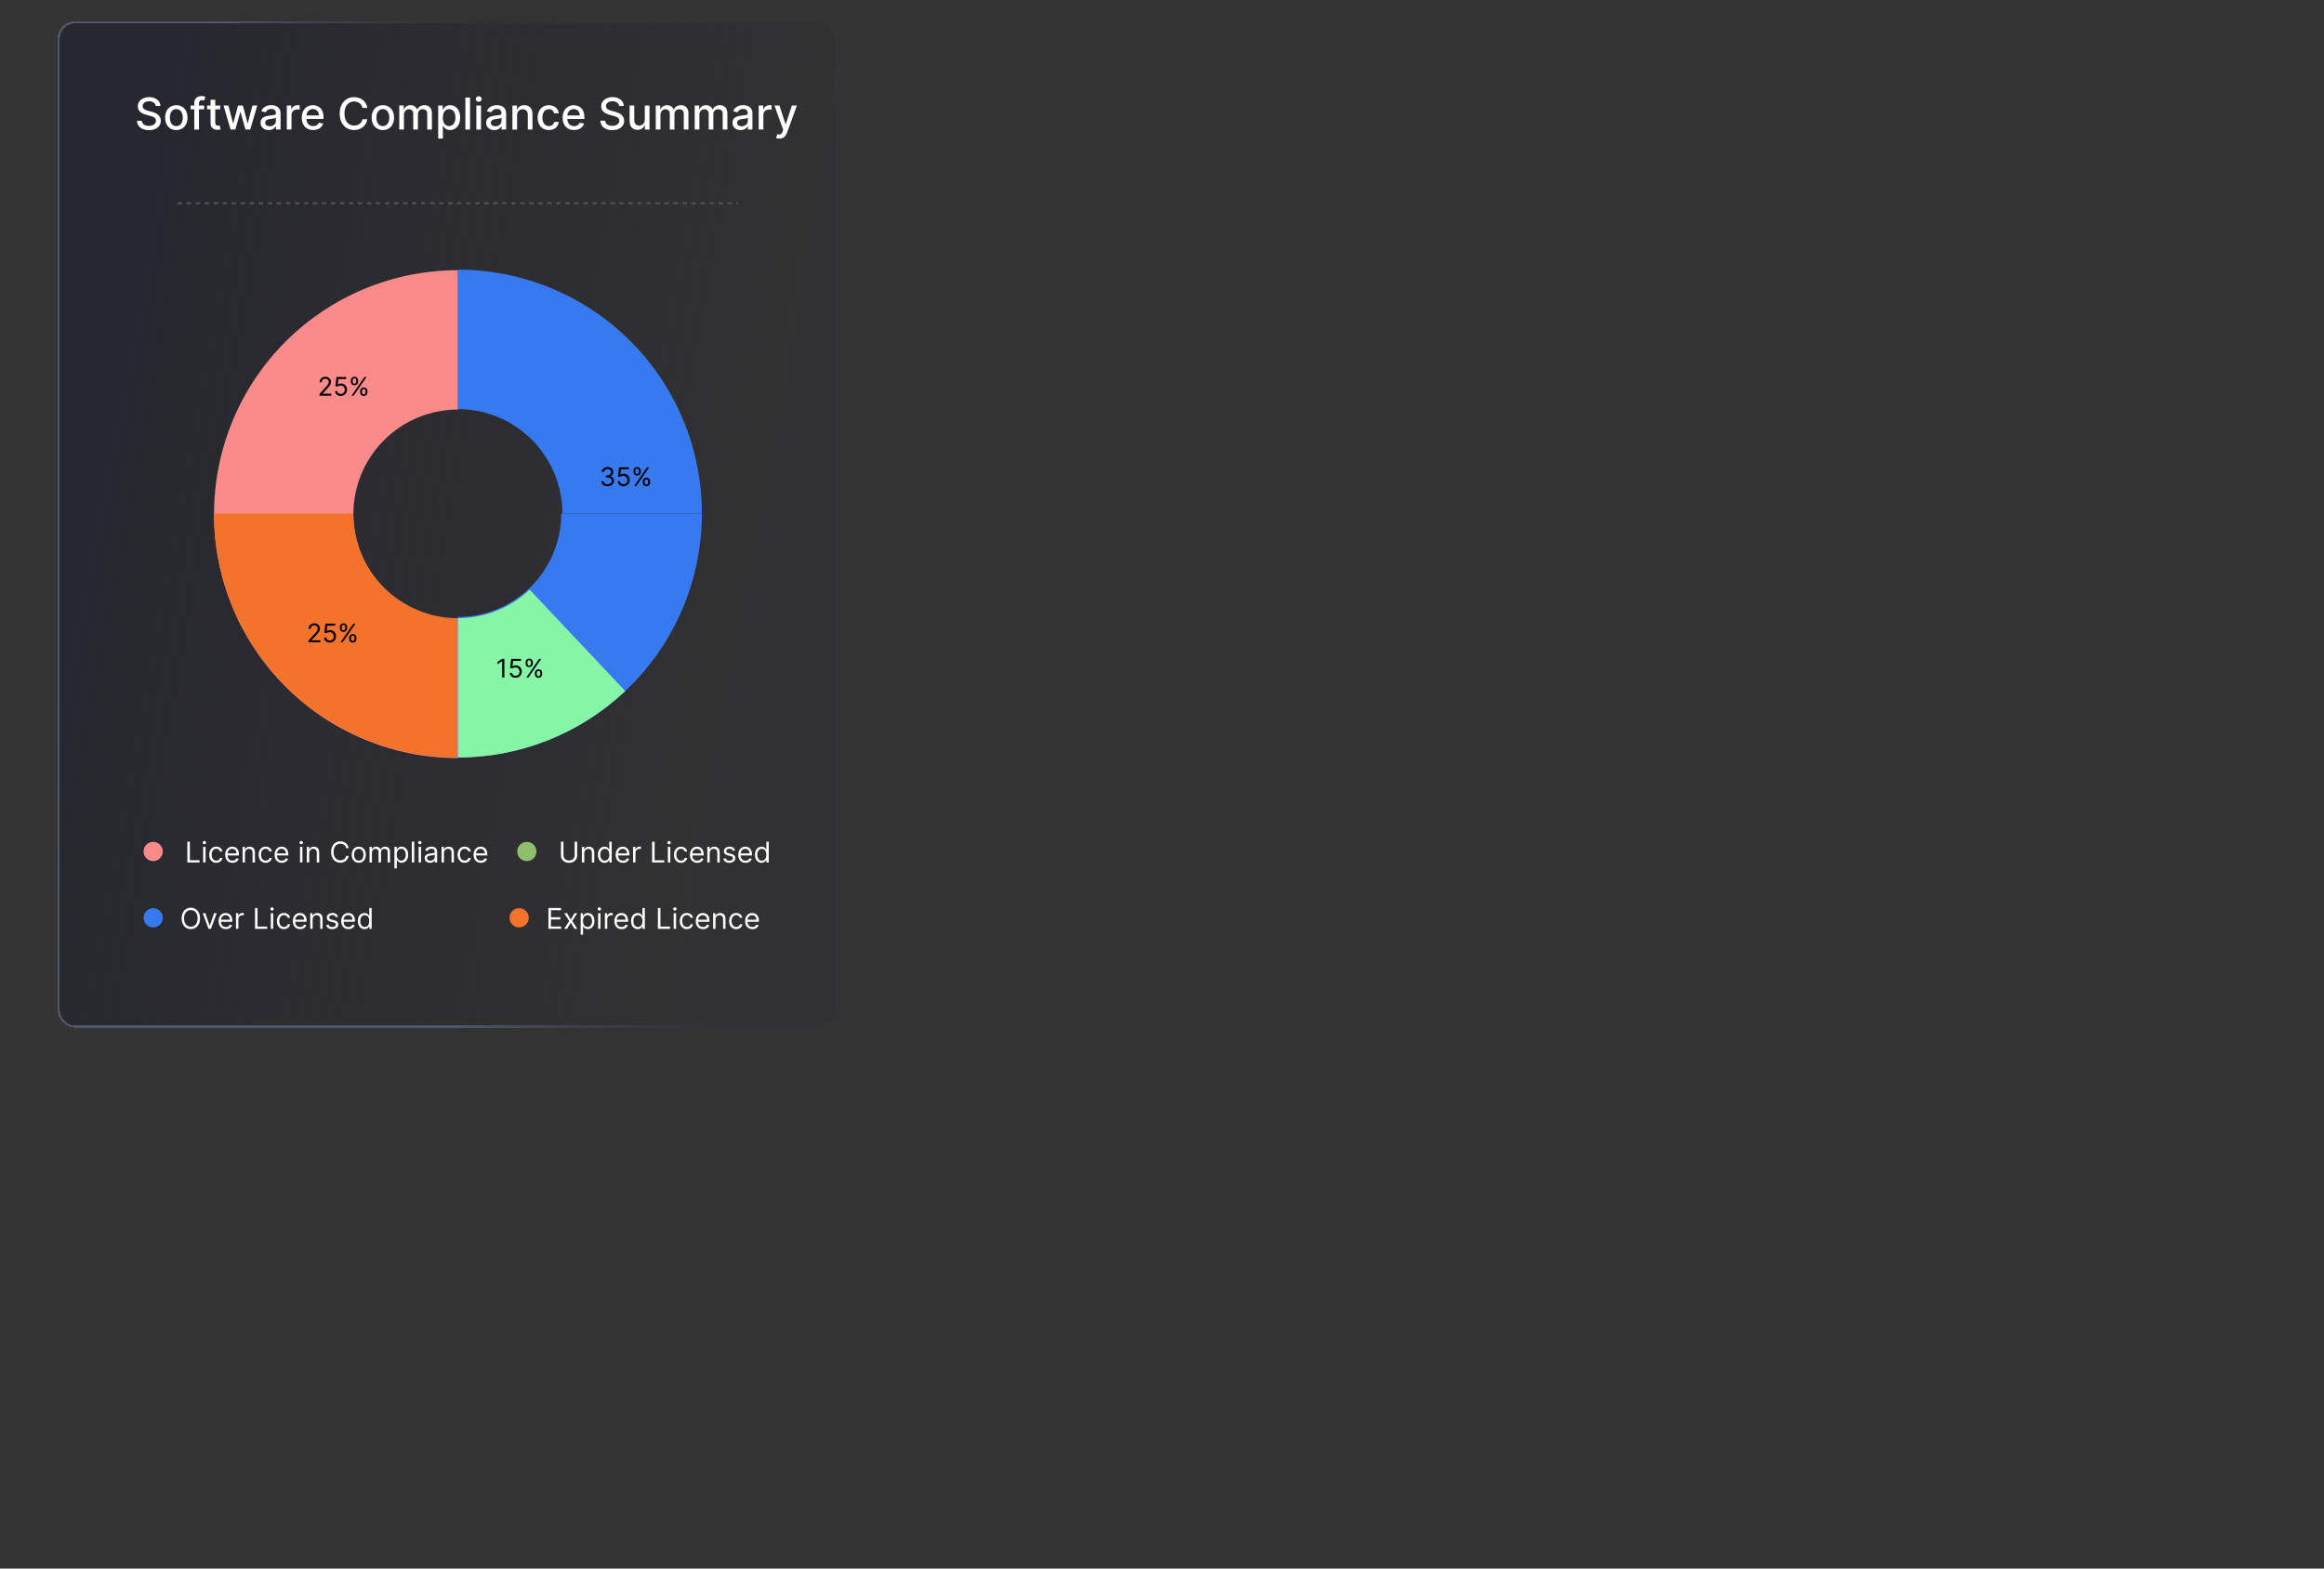 <?xml version="1.0" encoding="UTF-8"?><svg id="Layer_1" xmlns="http://www.w3.org/2000/svg" xmlns:xlink="http://www.w3.org/1999/xlink" viewBox="0 0 1000 675"><rect x="0" y="0" width="1000" height="675" fill="#333333" stroke="none"/><defs><style>.cls-1{fill:url(#linear-gradient);}.cls-2{stroke:#4f4f4f;stroke-dasharray:0 0 1.94 1.94;}.cls-2,.cls-3{fill:none;stroke-width:.97px;}.cls-4{fill:#fb8b8b;}.cls-5{fill:#fff;}.cls-6{fill:#f3722c;}.cls-7{fill:#90be6d;}.cls-8{fill:#87f5a6;}.cls-9{fill:#377aef;}.cls-3{stroke:url(#linear-gradient-2);}</style><linearGradient id="linear-gradient" x1="-149.61" y1="581.7" x2="127.39" y2="530.45" gradientTransform="translate(194 780) scale(1 -1)" gradientUnits="userSpaceOnUse"><stop offset="0" stop-color="#27272f"/><stop offset="1" stop-color="#27272f" stop-opacity=".14"/></linearGradient><linearGradient id="linear-gradient-2" x1="-44.06" y1="544.38" x2="58.67" y2="568.28" gradientTransform="translate(194 780) scale(1 -1)" gradientUnits="userSpaceOnUse"><stop offset="0" stop-color="#515666"/><stop offset="1" stop-color="#363642" stop-opacity=".34"/></linearGradient></defs><g id="_2a"><rect class="cls-1" x="24.82" y="9.2" width="335.42" height="433.01" rx="7.37" ry="7.37" shape-rendering="crispEdges"/><rect class="cls-3" x="25.28" y="9.66" width="334.5" height="432.09" rx="6.91" ry="6.91" shape-rendering="crispEdges"/><path class="cls-5" d="m67,45.59c-.07-.64-.37-1.13-.89-1.48-.52-.35-1.17-.53-1.97-.53-.56,0-1.05.09-1.47.27-.41.17-.73.42-.96.73-.22.31-.34.65-.34,1.04,0,.33.08.61.23.85.16.24.36.44.61.6.26.16.53.29.82.4.29.1.57.19.84.26l1.35.35c.44.11.89.25,1.35.44.46.18.89.43,1.29.73.39.3.71.67.96,1.12.25.44.37.98.37,1.59,0,.78-.2,1.47-.61,2.08-.4.61-.98,1.08-1.74,1.43-.76.35-1.68.52-2.75.52s-1.92-.16-2.68-.49c-.75-.33-1.34-.79-1.77-1.39-.43-.61-.66-1.32-.71-2.15h2.09c.04.5.2.91.48,1.24.29.33.65.57,1.1.73.45.16.94.24,1.47.24.59,0,1.11-.09,1.57-.28.46-.19.83-.45,1.09-.78.26-.34.4-.73.4-1.18,0-.41-.12-.74-.35-1-.23-.26-.54-.48-.94-.65-.39-.17-.83-.32-1.33-.45l-1.63-.44c-1.1-.3-1.98-.74-2.62-1.33-.64-.58-.96-1.35-.96-2.31,0-.79.22-1.49.65-2.08.43-.59,1.01-1.05,1.75-1.38.74-.33,1.57-.5,2.49-.5s1.76.16,2.47.49c.72.33,1.28.78,1.7,1.35.41.57.63,1.22.65,1.97h-2Zm8.87,10.37c-.97,0-1.81-.22-2.54-.67-.72-.44-1.28-1.07-1.68-1.86s-.6-1.73-.6-2.8.2-2.01.6-2.81c.4-.8.96-1.43,1.68-1.87.72-.44,1.57-.67,2.54-.67s1.81.22,2.54.67c.72.44,1.28,1.07,1.68,1.87.4.8.6,1.74.6,2.81s-.2,2-.6,2.8c-.4.8-.96,1.42-1.68,1.86-.72.44-1.57.67-2.54.67Zm0-1.69c.63,0,1.15-.17,1.56-.5.41-.33.72-.77.92-1.33.2-.55.3-1.16.3-1.82s-.1-1.27-.3-1.82c-.2-.56-.5-1-.92-1.34-.41-.34-.93-.5-1.56-.5s-1.16.17-1.57.5c-.41.34-.72.78-.92,1.34-.2.55-.3,1.16-.3,1.82s.1,1.27.3,1.82c.2.55.51.99.92,1.33.42.33.94.5,1.57.5Zm11.98-8.86v1.62h-5.84v-1.62h5.84Zm-4.24,10.34v-11.53c0-.65.14-1.18.42-1.61.28-.43.66-.75,1.12-.96.47-.22.97-.32,1.52-.32.4,0,.75.03,1.04.1.29.06.5.12.64.17l-.47,1.63c-.09-.03-.22-.06-.36-.09-.15-.04-.33-.06-.54-.06-.49,0-.84.12-1.05.36-.21.24-.31.59-.31,1.05v11.27h-2.01Zm11.14-10.34v1.62h-5.65v-1.62h5.65Zm-4.13-2.48h2.01v9.78c0,.39.06.68.17.88.12.19.27.33.45.4.19.07.39.1.61.1.16,0,.3-.01.42-.03.12-.02.22-.04.28-.05l.36,1.66c-.12.04-.28.09-.5.13-.22.05-.48.08-.81.08-.53,0-1.02-.09-1.48-.28-.46-.2-.83-.5-1.11-.92-.28-.41-.42-.93-.42-1.55v-10.2Zm8.6,12.81l-3.04-10.34h2.08l2.03,7.59h.1l2.03-7.59h2.08l2.02,7.56h.1l2.01-7.56h2.08l-3.04,10.34h-2.05l-2.1-7.46h-.15l-2.1,7.46h-2.05Zm16.41.23c-.66,0-1.25-.12-1.78-.36-.53-.25-.95-.6-1.26-1.07-.31-.47-.46-1.04-.46-1.72,0-.58.11-1.06.34-1.44.22-.38.53-.68.91-.9.38-.22.81-.39,1.28-.5.47-.11.95-.2,1.44-.26.62-.07,1.12-.13,1.51-.18.39-.05.67-.13.84-.24.18-.11.26-.28.26-.52v-.05c0-.59-.17-1.04-.5-1.37-.33-.32-.82-.48-1.47-.48s-1.21.15-1.6.45c-.39.3-.65.63-.8.99l-1.89-.43c.22-.63.55-1.14.98-1.52.43-.39.94-.67,1.5-.85.57-.18,1.16-.27,1.78-.27.41,0,.85.05,1.31.15.47.09.9.27,1.31.52.41.26.74.62,1,1.1.26.47.39,1.08.39,1.84v6.86h-1.97v-1.41h-.08c-.13.26-.32.52-.59.77-.26.25-.59.46-1,.63-.41.17-.9.25-1.47.25Zm.44-1.62c.56,0,1.03-.11,1.43-.33.4-.22.7-.51.91-.86.21-.36.32-.74.32-1.15v-1.33c-.07.07-.21.14-.42.2-.2.06-.43.11-.69.15-.26.04-.51.08-.76.11-.25.03-.45.06-.62.08-.39.05-.75.13-1.07.25-.32.12-.57.28-.77.5-.19.22-.28.5-.28.86,0,.5.18.87.55,1.13.37.25.84.38,1.41.38Zm7.34,1.39v-10.34h1.94v1.64h.11c.19-.56.52-.99,1-1.31.48-.32,1.02-.48,1.63-.48.13,0,.27,0,.44.01.18,0,.31.02.41.03v1.92c-.08-.02-.22-.05-.43-.07-.21-.03-.41-.05-.62-.05-.48,0-.9.1-1.27.3-.37.2-.66.47-.87.83-.22.35-.32.75-.32,1.2v6.31h-2.01Zm11.36.21c-1.02,0-1.9-.22-2.63-.65-.73-.44-1.3-1.06-1.7-1.85-.4-.8-.59-1.73-.59-2.81s.2-1.99.59-2.8c.4-.81.96-1.44,1.67-1.89.72-.45,1.56-.68,2.52-.68.58,0,1.15.1,1.7.29.55.19,1.04.5,1.47.91.44.41.78.95,1.03,1.61.25.66.38,1.45.38,2.39v.71h-8.22v-1.51h6.25c0-.53-.11-1-.32-1.41-.22-.41-.52-.74-.91-.98-.39-.24-.84-.36-1.36-.36-.56,0-1.06.14-1.48.42-.42.27-.74.63-.97,1.08-.22.44-.34.92-.34,1.43v1.18c0,.69.12,1.28.36,1.76.25.48.59.85,1.03,1.11.44.25.95.38,1.54.38.38,0,.73-.05,1.04-.16.31-.11.58-.28.81-.5.23-.22.4-.49.52-.81l1.9.34c-.15.56-.43,1.05-.82,1.47-.39.42-.88.74-1.47.98-.59.23-1.26.34-2.01.34Zm23.29-9.51h-2.1c-.08-.45-.23-.84-.45-1.18-.22-.34-.49-.63-.81-.87-.32-.24-.67-.42-1.07-.54-.39-.12-.81-.18-1.25-.18-.79,0-1.5.2-2.13.6-.62.4-1.12.98-1.48,1.76-.36.77-.54,1.71-.54,2.83s.18,2.07.54,2.84c.36.77.86,1.35,1.49,1.75.63.39,1.33.59,2.12.59.43,0,.85-.06,1.24-.17.4-.12.75-.3,1.07-.53s.59-.52.81-.85c.22-.34.38-.73.46-1.17h2.1c-.11.68-.33,1.31-.65,1.88-.32.57-.73,1.05-1.23,1.47-.5.41-1.07.72-1.71.95-.64.22-1.34.34-2.1.34-1.19,0-2.26-.28-3.19-.85-.93-.57-1.67-1.38-2.21-2.44-.53-1.06-.8-2.32-.8-3.79s.27-2.73.81-3.79c.54-1.06,1.27-1.87,2.21-2.44.93-.57,1.99-.85,3.18-.85.73,0,1.41.11,2.05.32.64.21,1.21.51,1.72.92.51.4.93.89,1.26,1.47.33.57.56,1.23.67,1.97Zm6.68,9.51c-.97,0-1.81-.22-2.54-.67-.72-.44-1.28-1.07-1.68-1.86s-.6-1.73-.6-2.8.2-2.01.6-2.81c.4-.8.96-1.43,1.68-1.87.72-.44,1.57-.67,2.54-.67s1.81.22,2.54.67c.72.44,1.28,1.07,1.68,1.87.4.8.6,1.74.6,2.81s-.2,2-.6,2.8c-.4.8-.96,1.42-1.68,1.86-.72.44-1.57.67-2.54.67Zm0-1.69c.63,0,1.15-.17,1.56-.5.41-.33.72-.77.92-1.33.2-.55.3-1.16.3-1.82s-.1-1.27-.3-1.82c-.2-.56-.5-1-.92-1.34-.41-.34-.93-.5-1.56-.5s-1.16.17-1.57.5c-.41.34-.72.78-.92,1.34-.2.55-.3,1.16-.3,1.82s.1,1.27.3,1.82c.2.55.51.99.92,1.33.42.33.94.5,1.57.5Zm7.06,1.48v-10.34h1.93v1.68h.13c.22-.57.57-1.01,1.06-1.33.49-.32,1.07-.48,1.76-.48s1.27.16,1.74.48c.47.32.82.77,1.04,1.33h.11c.25-.55.64-.99,1.18-1.32.54-.33,1.18-.5,1.92-.5.94,0,1.7.29,2.29.88.6.59.89,1.47.89,2.66v6.93h-2.01v-6.74c0-.7-.19-1.21-.57-1.52-.38-.31-.84-.47-1.37-.47-.65,0-1.16.2-1.53.61-.36.4-.54.91-.54,1.54v6.59h-2.01v-6.87c0-.56-.17-1.01-.52-1.35-.35-.34-.81-.51-1.37-.51-.38,0-.73.1-1.06.3-.32.2-.58.47-.77.83-.19.35-.29.76-.29,1.23v6.37h-2.01Zm16.75,3.88v-14.21h1.96v1.68h.17c.12-.22.29-.46.51-.75.22-.28.52-.53.92-.74.39-.22.91-.32,1.55-.32.83,0,1.58.21,2.23.63.65.42,1.17,1.03,1.54,1.82.38.79.57,1.75.57,2.87s-.19,2.07-.56,2.87c-.37.79-.88,1.41-1.53,1.84-.65.43-1.39.64-2.23.64-.63,0-1.14-.11-1.54-.32-.4-.21-.7-.46-.93-.74-.22-.28-.4-.53-.52-.75h-.12v5.48h-2.01Zm1.97-9.04c0,.73.11,1.36.32,1.91.21.55.52.98.92,1.29.4.31.89.46,1.47.46s1.1-.16,1.51-.48c.4-.32.71-.76.92-1.31.21-.55.32-1.17.32-1.86s-.1-1.29-.31-1.84c-.2-.54-.51-.97-.91-1.29-.4-.31-.91-.47-1.51-.47s-1.08.15-1.48.45c-.4.3-.7.72-.91,1.26-.21.54-.31,1.17-.31,1.88Zm11.74-8.61v13.78h-2.01v-13.78h2.01Zm2.71,13.78v-10.34h2.01v10.34h-2.01Zm1.02-11.93c-.35,0-.65-.12-.9-.35-.25-.24-.37-.52-.37-.85s.12-.61.37-.85c.25-.24.55-.36.9-.36s.65.12.9.36c.25.23.38.52.38.85s-.13.61-.38.85c-.25.23-.54.35-.9.35Zm6.71,12.16c-.65,0-1.25-.12-1.78-.36-.53-.25-.95-.6-1.26-1.07-.31-.47-.46-1.04-.46-1.72,0-.58.11-1.06.34-1.44.22-.38.53-.68.91-.9.38-.22.81-.39,1.28-.5.47-.11.95-.2,1.44-.26.62-.07,1.12-.13,1.51-.18.39-.05.67-.13.84-.24.17-.11.26-.28.26-.52v-.05c0-.59-.17-1.04-.5-1.37-.33-.32-.82-.48-1.47-.48s-1.21.15-1.6.45c-.39.3-.65.63-.8.99l-1.89-.43c.22-.63.55-1.14.98-1.52.43-.39.94-.67,1.5-.85.57-.18,1.16-.27,1.78-.27.41,0,.85.05,1.31.15.47.09.9.27,1.31.52.41.26.74.62,1,1.1.26.47.39,1.08.39,1.84v6.86h-1.96v-1.41h-.08c-.13.26-.33.52-.59.77-.26.25-.59.46-1,.63-.41.17-.9.25-1.47.25Zm.44-1.62c.56,0,1.03-.11,1.43-.33.4-.22.7-.51.91-.86.21-.36.32-.74.32-1.15v-1.33c-.07.07-.21.14-.42.2-.2.06-.43.11-.69.15-.26.04-.51.08-.76.11-.25.03-.45.06-.62.08-.39.05-.75.13-1.07.25-.32.12-.57.28-.77.5-.19.22-.28.5-.28.86,0,.5.18.87.55,1.13.37.25.84.38,1.41.38Zm9.36-4.75v6.14h-2.01v-10.34h1.93v1.68h.13c.24-.55.61-.99,1.12-1.32.51-.33,1.16-.5,1.93-.5.7,0,1.32.15,1.85.44.53.29.94.73,1.23,1.31.29.58.44,1.29.44,2.15v6.57h-2.01v-6.33c0-.75-.19-1.33-.58-1.76-.39-.43-.93-.64-1.61-.64-.47,0-.88.1-1.25.3-.36.2-.64.5-.85.89-.21.39-.31.85-.31,1.4Zm13.67,6.35c-1,0-1.86-.23-2.58-.68-.72-.46-1.27-1.09-1.66-1.89-.39-.8-.58-1.72-.58-2.76s.2-1.98.59-2.78c.4-.81.95-1.44,1.67-1.89.72-.45,1.56-.68,2.54-.68.79,0,1.48.15,2.1.44.61.29,1.11.69,1.49,1.21.38.52.61,1.13.68,1.82h-1.96c-.11-.48-.35-.9-.74-1.25-.38-.35-.89-.52-1.53-.52-.56,0-1.05.15-1.47.44-.42.29-.74.71-.98,1.25-.23.54-.35,1.18-.35,1.91s.11,1.4.34,1.95c.23.55.55.97.97,1.27.42.3.92.45,1.49.45.38,0,.73-.07,1.04-.21.31-.14.58-.35.79-.61.22-.26.37-.58.45-.96h1.96c-.07.67-.29,1.27-.65,1.79-.36.52-.85.94-1.46,1.24-.61.3-1.32.45-2.13.45Zm10.85,0c-1.02,0-1.9-.22-2.63-.65-.73-.44-1.3-1.06-1.7-1.85-.4-.8-.59-1.73-.59-2.81s.2-1.99.59-2.8c.4-.81.96-1.44,1.67-1.89.72-.45,1.56-.68,2.52-.68.58,0,1.15.1,1.7.29.55.19,1.04.5,1.47.91.44.41.78.95,1.03,1.61.25.66.38,1.45.38,2.39v.71h-8.22v-1.51h6.25c0-.53-.11-1-.32-1.41-.22-.41-.52-.74-.91-.98-.39-.24-.84-.36-1.36-.36-.57,0-1.06.14-1.48.42-.42.27-.74.63-.97,1.08-.22.44-.34.92-.34,1.43v1.18c0,.69.12,1.28.36,1.76.25.48.59.85,1.03,1.11.44.25.95.38,1.54.38.38,0,.73-.05,1.04-.16.31-.11.59-.28.81-.5s.4-.49.52-.81l1.9.34c-.15.56-.43,1.05-.82,1.47-.39.42-.88.74-1.47.98-.59.23-1.26.34-2.01.34Zm19.36-10.37c-.07-.64-.37-1.13-.89-1.48-.52-.35-1.17-.53-1.97-.53-.56,0-1.05.09-1.47.27-.41.17-.73.42-.96.73-.22.31-.34.65-.34,1.04,0,.33.08.61.23.85.16.24.36.44.61.6.26.16.53.29.82.4.29.1.57.19.84.26l1.35.35c.44.11.89.25,1.35.44.46.18.89.43,1.29.73.4.3.71.67.96,1.12.25.44.37.98.37,1.59,0,.78-.2,1.47-.61,2.08-.4.61-.98,1.08-1.74,1.43-.76.35-1.68.52-2.75.52s-1.93-.16-2.68-.49c-.75-.33-1.34-.79-1.77-1.39-.43-.61-.66-1.32-.71-2.15h2.09c.04.5.2.91.48,1.24.29.33.65.57,1.1.73.45.16.94.24,1.47.24.59,0,1.11-.09,1.57-.28.46-.19.83-.45,1.09-.78.26-.34.4-.73.4-1.18,0-.41-.12-.74-.35-1-.23-.26-.54-.48-.94-.65-.39-.17-.83-.32-1.33-.45l-1.63-.44c-1.1-.3-1.98-.74-2.62-1.33-.64-.58-.96-1.35-.96-2.31,0-.79.22-1.49.65-2.08.43-.59,1.01-1.05,1.75-1.38.74-.33,1.57-.5,2.49-.5s1.76.16,2.47.49c.72.33,1.28.78,1.7,1.35.41.57.63,1.22.65,1.97h-2Zm11.07,5.87v-6.05h2.02v10.34h-1.98v-1.79h-.11c-.24.55-.62,1.01-1.14,1.38-.52.36-1.17.55-1.94.55-.66,0-1.25-.15-1.76-.44-.51-.3-.91-.73-1.2-1.31-.29-.58-.43-1.29-.43-2.15v-6.57h2.01v6.33c0,.7.2,1.27.59,1.68.39.42.9.63,1.52.63.38,0,.75-.09,1.12-.28.38-.19.69-.47.94-.85.25-.38.37-.87.37-1.45Zm4.72,4.29v-10.34h1.93v1.68h.13c.22-.57.57-1.01,1.06-1.33.49-.32,1.07-.48,1.76-.48s1.27.16,1.74.48c.47.32.82.77,1.04,1.33h.11c.25-.55.64-.99,1.18-1.32.54-.33,1.18-.5,1.93-.5.94,0,1.7.29,2.29.88.6.59.89,1.47.89,2.66v6.93h-2.01v-6.74c0-.7-.19-1.21-.57-1.52-.38-.31-.84-.47-1.37-.47-.65,0-1.16.2-1.53.61-.36.4-.54.91-.54,1.54v6.59h-2.01v-6.87c0-.56-.18-1.01-.52-1.35-.35-.34-.81-.51-1.37-.51-.38,0-.73.1-1.06.3-.32.2-.58.47-.77.83-.19.35-.29.76-.29,1.23v6.37h-2.01Zm16.75,0v-10.34h1.93v1.68h.13c.22-.57.57-1.01,1.06-1.33.49-.32,1.07-.48,1.76-.48s1.27.16,1.74.48c.47.32.82.77,1.04,1.33h.11c.25-.55.64-.99,1.18-1.32.54-.33,1.18-.5,1.92-.5.94,0,1.7.29,2.29.88.6.59.9,1.47.9,2.66v6.93h-2.01v-6.74c0-.7-.19-1.21-.57-1.52-.38-.31-.84-.47-1.37-.47-.65,0-1.16.2-1.53.61-.36.4-.55.91-.55,1.54v6.59h-2v-6.87c0-.56-.18-1.01-.52-1.35-.35-.34-.81-.51-1.37-.51-.38,0-.73.1-1.06.3-.32.2-.58.47-.77.83-.19.35-.29.76-.29,1.23v6.37h-2.01Zm19.76.23c-.65,0-1.25-.12-1.78-.36-.53-.25-.95-.6-1.26-1.07-.31-.47-.46-1.04-.46-1.72,0-.58.11-1.06.34-1.44.22-.38.53-.68.91-.9.38-.22.81-.39,1.28-.5.47-.11.95-.2,1.44-.26.62-.07,1.12-.13,1.51-.18.39-.05.67-.13.84-.24.17-.11.26-.28.26-.52v-.05c0-.59-.17-1.04-.5-1.37-.33-.32-.82-.48-1.47-.48s-1.21.15-1.6.45c-.39.3-.65.63-.8.99l-1.89-.43c.22-.63.55-1.14.98-1.52.43-.39.94-.67,1.5-.85.57-.18,1.16-.27,1.78-.27.41,0,.85.05,1.31.15.47.09.9.27,1.31.52.41.26.74.62,1,1.1.26.47.39,1.08.39,1.84v6.86h-1.96v-1.41h-.08c-.13.26-.33.52-.59.77-.26.25-.59.46-1,.63-.41.17-.9.25-1.47.25Zm.44-1.62c.56,0,1.03-.11,1.43-.33.4-.22.7-.51.91-.86.21-.36.32-.74.32-1.15v-1.33c-.07.07-.21.14-.42.2-.2.06-.43.11-.69.15-.26.04-.51.08-.76.11-.25.03-.45.06-.62.08-.39.05-.75.13-1.07.25-.32.12-.57.28-.77.5-.19.22-.28.5-.28.86,0,.5.18.87.55,1.13.37.25.84.38,1.41.38Zm7.34,1.39v-10.34h1.94v1.64h.11c.19-.56.52-.99,1-1.31.48-.32,1.02-.48,1.63-.48.13,0,.27,0,.44.01.17,0,.31.02.41.03v1.92c-.08-.02-.22-.05-.43-.07-.21-.03-.41-.05-.62-.05-.48,0-.9.1-1.27.3-.37.2-.66.47-.88.83-.22.35-.32.75-.32,1.2v6.31h-2.01Zm8.86,3.88c-.3,0-.57-.02-.82-.07-.25-.04-.43-.09-.55-.15l.49-1.65c.37.1.69.14.98.13.29-.01.54-.12.76-.32.22-.2.42-.53.59-.99l.25-.69-3.78-10.47h2.15l2.62,8.02h.11l2.62-8.02h2.16l-4.26,11.72c-.2.54-.45.99-.75,1.37-.31.38-.67.66-1.09.85-.42.19-.91.28-1.47.28Z"/><path class="cls-2" d="m76.39,87.48h241.27"/><circle class="cls-4" cx="65.92" cy="366.42" r="4.14"/><path class="cls-5" d="m80.62,371.15v-8.96h1.08v8h4.16v.96h-5.25Zm6.79,0v-6.72h1.03v6.72h-1.03Zm.52-7.84c-.2,0-.38-.07-.52-.21-.14-.14-.21-.3-.21-.49s.07-.36.21-.49c.15-.14.32-.21.52-.21s.37.07.52.21c.15.14.22.3.22.49s-.07.36-.22.49c-.14.14-.31.21-.52.21Zm5.13,7.98c-.63,0-1.17-.15-1.63-.45-.45-.3-.8-.71-1.05-1.23-.24-.52-.37-1.12-.37-1.79s.13-1.28.38-1.81c.25-.52.61-.94,1.06-1.23.45-.3.99-.45,1.59-.45.47,0,.9.09,1.28.26.38.17.69.42.93.73.24.32.39.68.45,1.1h-1.03c-.08-.31-.25-.58-.52-.81-.27-.24-.63-.36-1.08-.36-.4,0-.76.11-1.06.32-.3.21-.54.5-.7.88-.17.38-.25.82-.25,1.33s.08.97.24,1.36c.17.38.4.68.7.9.3.21.66.32,1.07.32.27,0,.51-.05.73-.14.22-.09.4-.23.56-.4.15-.18.26-.39.32-.63h1.03c-.06.4-.2.75-.43,1.07-.23.31-.53.57-.91.75-.37.18-.81.28-1.3.28Zm6.97,0c-.65,0-1.21-.14-1.68-.43-.47-.29-.83-.69-1.08-1.21-.25-.52-.38-1.12-.38-1.81s.13-1.3.38-1.82c.25-.53.61-.94,1.06-1.23.45-.3.99-.45,1.59-.45.35,0,.7.06,1.04.17.34.12.65.31.93.57.28.26.5.6.67,1.03.17.43.25.96.25,1.58v.44h-5.18v-.89h4.13c0-.38-.08-.72-.23-1.01-.15-.3-.36-.53-.64-.7-.27-.17-.6-.26-.97-.26-.41,0-.77.1-1.07.31-.3.2-.53.46-.69.79-.16.32-.24.67-.24,1.04v.6c0,.51.09.94.26,1.29.18.35.42.62.74.8.31.18.68.27,1.1.27.27,0,.52-.04.74-.11.22-.08.41-.2.57-.35.16-.16.28-.35.37-.59l1,.28c-.11.34-.28.63-.53.89-.25.25-.55.45-.92.6-.36.14-.77.21-1.23.21Zm5.38-4.18v4.04h-1.03v-6.72h1v1.05h.09c.16-.34.4-.61.72-.82.32-.21.73-.31,1.24-.31.45,0,.85.09,1.19.28.34.18.61.46.8.84.19.37.28.85.28,1.42v4.27h-1.03v-4.2c0-.53-.14-.94-.41-1.23-.27-.3-.65-.45-1.13-.45-.33,0-.62.07-.88.22-.26.14-.46.35-.61.63s-.22.61-.22,1Zm8.9,4.18c-.63,0-1.17-.15-1.63-.45-.45-.3-.81-.71-1.05-1.23-.25-.52-.37-1.12-.37-1.79s.13-1.28.38-1.81c.25-.52.61-.94,1.06-1.23.45-.3.99-.45,1.59-.45.47,0,.9.09,1.28.26.38.17.69.42.93.73.24.32.39.68.45,1.1h-1.03c-.08-.31-.25-.58-.52-.81-.27-.24-.63-.36-1.08-.36-.4,0-.76.11-1.06.32-.3.21-.54.5-.7.88-.17.38-.25.82-.25,1.33s.08.97.25,1.36c.17.38.4.68.7.9.3.21.66.32,1.07.32.27,0,.51-.05.73-.14.22-.09.4-.23.56-.4.15-.18.26-.39.32-.63h1.03c-.06.4-.2.75-.43,1.07-.23.31-.53.57-.9.75-.37.18-.81.28-1.3.28Zm6.97,0c-.65,0-1.21-.14-1.68-.43-.47-.29-.83-.69-1.08-1.21-.25-.52-.38-1.12-.38-1.81s.13-1.3.38-1.82c.25-.53.61-.94,1.06-1.23.45-.3.99-.45,1.59-.45.35,0,.7.06,1.04.17.34.12.65.31.93.57.28.26.5.6.67,1.03.17.43.25.96.25,1.58v.44h-5.18v-.89h4.13c0-.38-.08-.72-.23-1.01-.15-.3-.36-.53-.64-.7-.27-.17-.6-.26-.97-.26-.41,0-.77.1-1.07.31-.3.2-.53.46-.69.79-.16.32-.24.67-.24,1.04v.6c0,.51.09.94.26,1.29.18.35.42.62.74.8.32.18.68.27,1.1.27.27,0,.52-.04.74-.11.22-.08.41-.2.57-.35.16-.16.28-.35.37-.59l1,.28c-.1.34-.28.63-.53.89-.25.25-.55.45-.92.6-.36.14-.77.21-1.23.21Zm7.82-.14v-6.72h1.03v6.72h-1.03Zm.52-7.84c-.2,0-.38-.07-.52-.21-.14-.14-.21-.3-.21-.49s.07-.36.21-.49c.15-.14.32-.21.52-.21s.37.07.52.21c.15.14.22.3.22.49s-.07.36-.22.49c-.14.14-.31.21-.52.21Zm3.43,3.8v4.04h-1.03v-6.72h1v1.05h.09c.16-.34.4-.61.72-.82.32-.21.73-.31,1.24-.31.45,0,.85.09,1.19.28.34.18.61.46.8.84.19.37.28.85.28,1.42v4.27h-1.03v-4.2c0-.53-.14-.94-.41-1.23-.27-.3-.65-.45-1.13-.45-.33,0-.62.07-.88.22-.26.14-.46.35-.61.63-.15.27-.22.61-.22,1Zm16.99-2.12h-1.08c-.06-.31-.18-.59-.34-.82-.16-.24-.35-.43-.58-.6-.22-.16-.47-.29-.75-.37-.27-.08-.56-.12-.86-.12-.54,0-1.03.14-1.47.41-.44.27-.79.68-1.05,1.21-.26.53-.38,1.19-.38,1.96s.13,1.43.38,1.96c.26.53.61.94,1.05,1.21.44.27.93.41,1.47.41.3,0,.58-.04.86-.12.27-.08.52-.2.75-.36.23-.16.42-.36.58-.6.16-.24.27-.51.34-.82h1.08c-.08.46-.23.87-.45,1.23-.22.36-.48.67-.8.92-.32.25-.68.44-1.08.57-.4.13-.82.2-1.27.2-.76,0-1.44-.19-2.04-.56-.6-.37-1.06-.9-1.4-1.59-.34-.69-.51-1.5-.51-2.45s.17-1.76.51-2.45c.34-.69.81-1.22,1.4-1.59.6-.37,1.27-.56,2.04-.56.45,0,.88.07,1.27.2.4.13.76.32,1.08.58.32.25.59.56.8.92.22.36.36.77.45,1.23Zm4.34,6.3c-.61,0-1.14-.14-1.6-.43-.45-.29-.81-.69-1.07-1.21-.25-.52-.38-1.13-.38-1.82s.13-1.31.38-1.83c.26-.52.61-.93,1.07-1.22.46-.29.99-.43,1.6-.43s1.14.14,1.59.43c.46.29.81.69,1.07,1.22.26.52.38,1.13.38,1.83s-.13,1.3-.38,1.82c-.25.52-.61.92-1.07,1.21-.45.29-.99.43-1.59.43Zm0-.93c.46,0,.84-.12,1.14-.35.3-.24.52-.55.66-.93.14-.38.22-.8.22-1.25s-.07-.87-.22-1.25c-.14-.39-.36-.7-.66-.94-.3-.24-.68-.36-1.14-.36s-.84.12-1.14.36c-.3.24-.52.55-.66.94-.14.39-.22.81-.22,1.25s.07.87.22,1.25c.14.38.36.7.66.93.3.24.68.35,1.14.35Zm4.62.79v-6.72h1v1.05h.09c.14-.36.37-.64.68-.84.31-.2.69-.3,1.12-.3s.81.1,1.11.3c.3.2.53.48.7.84h.07c.17-.35.43-.62.77-.83.34-.21.76-.31,1.24-.31.6,0,1.09.19,1.47.56.38.37.57.96.57,1.75v4.5h-1.03v-4.5c0-.5-.14-.85-.41-1.06-.27-.21-.59-.32-.96-.32-.47,0-.84.14-1.1.43-.26.28-.39.64-.39,1.08v4.37h-1.05v-4.6c0-.38-.12-.69-.37-.92-.25-.24-.57-.35-.96-.35-.27,0-.52.07-.75.22-.23.14-.42.34-.56.6-.14.25-.21.54-.21.87v4.2h-1.03Zm10.71,2.52v-9.24h1v1.07h.12c.08-.12.18-.27.31-.45.14-.18.33-.35.59-.49.26-.15.6-.22,1.04-.22.57,0,1.06.14,1.5.42.43.28.77.68,1.01,1.2.24.52.36,1.13.36,1.84s-.12,1.33-.36,1.85c-.24.52-.58.92-1.01,1.21-.43.28-.92.42-1.48.42-.43,0-.78-.07-1.04-.21-.26-.15-.46-.31-.6-.49-.14-.19-.25-.34-.32-.46h-.09v3.55h-1.03Zm1.01-5.88c0,.51.07.95.22,1.34.15.38.37.69.65.9.29.22.64.32,1.05.32s.79-.11,1.08-.34c.29-.23.51-.54.66-.93.15-.39.22-.83.22-1.3s-.07-.9-.22-1.28c-.14-.38-.36-.68-.65-.91-.29-.22-.65-.34-1.09-.34s-.77.11-1.06.32c-.29.21-.5.51-.65.88-.15.38-.22.81-.22,1.32Zm7.52-5.6v8.96h-1.03v-8.96h1.03Zm1.89,8.96v-6.72h1.03v6.72h-1.03Zm.52-7.84c-.2,0-.38-.07-.52-.21-.14-.14-.22-.3-.22-.49s.07-.36.22-.49c.14-.14.32-.21.52-.21s.37.07.52.21c.14.14.22.3.22.49s-.07.36-.22.49c-.14.14-.32.21-.52.21Zm4.38,8c-.43,0-.81-.08-1.16-.24-.35-.16-.62-.4-.83-.7-.2-.31-.31-.68-.31-1.12,0-.38.08-.7.23-.94.15-.24.35-.43.61-.57.25-.14.53-.24.84-.31.31-.07.62-.13.93-.17.41-.05.74-.09.99-.12.26-.03.44-.08.56-.14.12-.07.18-.18.18-.35v-.04c0-.43-.12-.77-.35-1.01-.23-.24-.59-.36-1.06-.36s-.88.11-1.16.32c-.28.22-.48.45-.59.69l-.98-.35c.17-.41.41-.73.7-.95.29-.23.62-.39.96-.48.35-.09.69-.14,1.03-.14.22,0,.46.03.74.08.28.05.56.15.82.31.27.16.49.4.66.71.17.32.26.74.26,1.28v4.43h-1.03v-.91h-.05c-.07.15-.19.3-.35.47-.16.17-.38.31-.65.42-.27.12-.6.17-.99.17Zm.16-.93c.41,0,.75-.08,1.03-.24.28-.16.5-.37.64-.62.15-.25.22-.52.22-.8v-.94c-.04.05-.14.1-.29.14-.15.04-.31.08-.51.11-.19.03-.38.05-.56.08-.18.02-.32.04-.43.05-.27.04-.52.09-.75.17-.23.08-.42.19-.56.35-.14.15-.21.36-.21.62,0,.36.13.63.4.81.27.18.61.27,1.02.27Zm5.84-3.27v4.04h-1.03v-6.72h1v1.05h.09c.16-.34.4-.61.72-.82.32-.21.74-.31,1.24-.31.45,0,.85.09,1.19.28.34.18.61.46.8.84.19.37.28.85.28,1.42v4.27h-1.03v-4.2c0-.53-.14-.94-.41-1.23-.27-.3-.65-.45-1.13-.45-.33,0-.62.07-.88.22-.26.14-.46.35-.61.63s-.22.61-.22,1Zm8.9,4.18c-.63,0-1.17-.15-1.63-.45s-.81-.71-1.05-1.23c-.25-.52-.37-1.12-.37-1.79s.13-1.28.38-1.81c.25-.52.61-.94,1.06-1.23.45-.3.99-.45,1.59-.45.47,0,.9.09,1.28.26.38.17.69.42.93.73.24.32.39.68.45,1.1h-1.03c-.08-.31-.25-.58-.52-.81-.27-.24-.63-.36-1.08-.36-.4,0-.76.11-1.06.32-.3.21-.54.5-.7.88-.17.38-.25.82-.25,1.33s.08.97.24,1.36c.17.38.4.68.7.9.3.21.66.32,1.07.32.27,0,.51-.05.73-.14.22-.09.4-.23.56-.4.15-.18.26-.39.32-.63h1.03c-.06.4-.2.75-.43,1.07-.23.31-.53.57-.91.75-.37.18-.81.28-1.3.28Zm6.97,0c-.65,0-1.21-.14-1.68-.43-.47-.29-.83-.69-1.08-1.21-.25-.52-.38-1.12-.38-1.81s.13-1.3.38-1.82c.25-.53.61-.94,1.06-1.23.45-.3.99-.45,1.59-.45.35,0,.7.06,1.04.17.34.12.65.31.93.57.28.26.5.6.67,1.03.17.43.25.96.25,1.58v.44h-5.18v-.89h4.13c0-.38-.08-.72-.23-1.01-.15-.3-.36-.53-.64-.7-.27-.17-.6-.26-.97-.26-.41,0-.77.1-1.07.31-.3.2-.53.46-.69.79-.16.32-.24.67-.24,1.04v.6c0,.51.09.94.26,1.29.18.35.42.62.74.8.31.18.68.27,1.1.27.27,0,.52-.04.74-.11.22-.08.41-.2.57-.35.16-.16.28-.35.37-.59l1,.28c-.11.34-.28.63-.53.89-.25.25-.55.45-.92.6-.36.14-.78.21-1.23.21Z"/><circle class="cls-7" cx="226.69" cy="366.42" r="4.14"/><path class="cls-5" d="m247.27,362.2h1.08v5.93c0,.61-.14,1.16-.43,1.64-.29.48-.69.86-1.21,1.13-.52.27-1.13.41-1.84.41s-1.32-.14-1.84-.41c-.52-.28-.93-.65-1.22-1.13-.29-.48-.43-1.03-.43-1.64v-5.93h1.08v5.84c0,.44.1.83.29,1.17.19.34.47.6.82.8.36.19.79.29,1.29.29s.93-.1,1.29-.29c.36-.2.63-.46.82-.8.19-.34.29-.73.29-1.17v-5.84Zm4.14,4.92v4.04h-1.03v-6.72h1v1.05h.09c.16-.34.4-.61.72-.82.32-.21.74-.31,1.24-.31.46,0,.85.09,1.19.28.34.18.61.46.8.84.19.37.28.85.28,1.42v4.27h-1.03v-4.2c0-.53-.14-.94-.41-1.23-.27-.3-.65-.45-1.13-.45-.33,0-.62.07-.88.22-.26.14-.46.35-.61.63-.15.27-.22.61-.22,1Zm8.71,4.18c-.56,0-1.05-.14-1.48-.42-.43-.29-.76-.69-1.01-1.21-.24-.52-.36-1.14-.36-1.85s.12-1.32.36-1.84c.24-.52.58-.92,1.01-1.2.43-.28.93-.42,1.5-.42.44,0,.78.07,1.04.22.26.14.45.31.59.49.14.18.24.33.32.45h.09v-3.31h1.03v8.96h-1v-1.03h-.12c-.08.12-.18.28-.32.46-.14.18-.34.35-.6.49-.26.14-.6.21-1.04.21Zm.14-.93c.41,0,.76-.11,1.05-.32.29-.22.5-.52.65-.9.15-.39.22-.84.22-1.34s-.07-.94-.22-1.32c-.15-.38-.36-.67-.65-.88-.29-.21-.64-.32-1.06-.32s-.8.11-1.09.34c-.29.22-.51.52-.65.91-.14.38-.21.8-.21,1.28s.07.91.22,1.3c.15.39.37.7.66.93.29.23.65.34,1.08.34Zm7.79.93c-.65,0-1.21-.14-1.68-.43-.47-.29-.83-.69-1.08-1.21-.25-.52-.38-1.12-.38-1.81s.13-1.3.38-1.82c.25-.53.61-.94,1.06-1.23.45-.3.99-.45,1.59-.45.35,0,.7.06,1.04.17.34.12.65.31.93.57.28.26.5.6.67,1.03.17.43.25.96.25,1.58v.44h-5.18v-.89h4.13c0-.38-.08-.72-.23-1.01-.15-.3-.36-.53-.64-.7-.27-.17-.6-.26-.97-.26-.41,0-.77.1-1.07.31-.3.2-.53.46-.69.79-.16.32-.24.67-.24,1.04v.6c0,.51.09.94.26,1.29.18.35.42.62.74.8.32.18.68.27,1.1.27.27,0,.52-.04.74-.11.22-.08.41-.2.57-.35.16-.16.28-.35.37-.59l1,.28c-.1.34-.28.63-.53.89-.25.25-.55.45-.92.6-.36.14-.77.21-1.23.21Zm4.35-.14v-6.72h1v1.01h.07c.12-.33.34-.6.67-.81.32-.21.68-.31,1.08-.31.08,0,.17,0,.29,0,.11,0,.2,0,.26.01v1.05s-.12-.02-.24-.04c-.12-.02-.25-.03-.39-.03-.33,0-.62.07-.87.21-.25.13-.45.32-.6.56-.15.24-.22.51-.22.81v4.25h-1.03Zm8.19,0v-8.96h1.08v8h4.16v.96h-5.25Zm6.79,0v-6.72h1.03v6.72h-1.03Zm.52-7.84c-.2,0-.37-.07-.52-.21-.14-.14-.21-.3-.21-.49s.07-.36.21-.49c.15-.14.32-.21.52-.21s.37.07.52.21c.15.14.22.3.22.49s-.07.36-.22.49c-.14.14-.32.21-.52.21Zm5.13,7.98c-.63,0-1.17-.15-1.63-.45-.45-.3-.8-.71-1.05-1.23-.24-.52-.37-1.12-.37-1.79s.13-1.28.38-1.81c.25-.52.61-.94,1.06-1.23.45-.3.99-.45,1.59-.45.47,0,.9.09,1.28.26.38.17.69.42.93.73.24.32.39.68.45,1.1h-1.03c-.08-.31-.25-.58-.52-.81-.27-.24-.63-.36-1.08-.36-.4,0-.76.11-1.06.32-.3.21-.54.5-.7.88-.17.38-.25.82-.25,1.33s.08.97.25,1.36c.17.38.4.68.7.9.3.21.66.32,1.07.32.27,0,.51-.05.73-.14.22-.09.4-.23.56-.4.15-.18.26-.39.32-.63h1.03c-.06.4-.2.75-.43,1.07-.23.31-.53.57-.91.75-.37.18-.81.28-1.3.28Zm6.97,0c-.65,0-1.21-.14-1.68-.43-.47-.29-.83-.69-1.08-1.21-.25-.52-.38-1.12-.38-1.81s.13-1.3.38-1.82c.25-.53.61-.94,1.06-1.23.45-.3.99-.45,1.59-.45.35,0,.7.06,1.04.17.34.12.65.31.93.57.28.26.5.6.67,1.03.17.43.25.96.25,1.58v.44h-5.18v-.89h4.13c0-.38-.08-.72-.23-1.01-.15-.3-.36-.53-.64-.7-.27-.17-.6-.26-.97-.26-.41,0-.77.1-1.07.31-.3.2-.53.46-.69.79-.16.32-.24.67-.24,1.04v.6c0,.51.09.94.26,1.29.18.35.42.62.74.8.31.18.68.27,1.1.27.27,0,.52-.04.73-.11.22-.08.41-.2.57-.35.16-.16.28-.35.37-.59l1,.28c-.11.34-.28.63-.53.89-.25.25-.55.45-.92.6-.36.14-.77.21-1.23.21Zm5.38-4.18v4.04h-1.03v-6.72h1v1.05h.09c.16-.34.4-.61.72-.82.32-.21.74-.31,1.24-.31.45,0,.85.09,1.19.28.34.18.61.46.8.84.19.37.28.85.28,1.42v4.27h-1.03v-4.2c0-.53-.14-.94-.41-1.23-.27-.3-.65-.45-1.13-.45-.33,0-.62.07-.88.22-.26.14-.46.35-.61.63-.15.27-.22.61-.22,1Zm10.93-1.17l-.93.26c-.06-.15-.14-.3-.26-.45-.11-.15-.26-.27-.45-.37-.19-.1-.44-.14-.74-.14-.41,0-.75.09-1.03.28-.27.19-.41.42-.41.71,0,.26.09.46.28.61.19.15.48.27.88.37l1,.25c.6.15,1.05.37,1.34.67.29.3.44.68.44,1.15,0,.38-.11.73-.33,1.03-.22.3-.52.54-.92.72-.39.17-.85.26-1.37.26-.69,0-1.25-.15-1.7-.45s-.73-.73-.85-1.3l.98-.24c.09.36.27.63.53.81.26.18.61.27,1.03.27.48,0,.86-.1,1.15-.31.29-.21.43-.45.43-.74,0-.23-.08-.43-.24-.59-.16-.16-.41-.28-.75-.36l-1.12-.26c-.61-.14-1.07-.37-1.36-.68-.29-.31-.43-.7-.43-1.16,0-.38.11-.71.32-1.01.22-.29.51-.52.88-.69.37-.17.8-.25,1.27-.25.67,0,1.19.15,1.57.44.38.29.65.68.81,1.16Zm4.49,5.35c-.65,0-1.21-.14-1.68-.43-.47-.29-.83-.69-1.08-1.21-.25-.52-.38-1.12-.38-1.81s.13-1.3.38-1.82c.25-.53.61-.94,1.06-1.23.45-.3.99-.45,1.59-.45.35,0,.7.06,1.04.17.34.12.65.31.93.57.28.26.5.6.67,1.03.17.43.25.96.25,1.58v.44h-5.18v-.89h4.13c0-.38-.08-.72-.23-1.01-.15-.3-.36-.53-.64-.7-.27-.17-.6-.26-.97-.26-.41,0-.77.1-1.07.31-.3.2-.53.46-.69.79-.16.32-.24.67-.24,1.04v.6c0,.51.09.94.26,1.29.18.35.42.62.74.8.31.18.68.27,1.1.27.27,0,.52-.04.73-.11.22-.08.41-.2.57-.35.16-.16.28-.35.37-.59l1,.28c-.11.34-.28.63-.53.89-.25.25-.55.45-.92.6-.36.14-.77.21-1.23.21Zm6.89,0c-.56,0-1.05-.14-1.48-.42-.43-.29-.76-.69-1.01-1.21-.24-.52-.36-1.14-.36-1.85s.12-1.32.36-1.84c.24-.52.58-.92,1.01-1.2.43-.28.93-.42,1.5-.42.44,0,.78.07,1.04.22.26.14.45.31.59.49.14.18.24.33.32.45h.09v-3.31h1.03v8.96h-1v-1.03h-.12c-.08.12-.18.28-.32.46-.14.18-.34.35-.6.49-.26.14-.61.21-1.04.21Zm.14-.93c.41,0,.76-.11,1.05-.32.29-.22.5-.52.65-.9.15-.39.22-.84.22-1.34s-.07-.94-.22-1.32c-.15-.38-.36-.67-.65-.88-.29-.21-.64-.32-1.06-.32s-.8.11-1.09.34c-.29.22-.51.52-.65.91-.14.38-.21.8-.21,1.28s.07.91.22,1.3c.15.39.37.7.66.93.29.23.65.34,1.08.34Z"/><circle class="cls-9" cx="65.92" cy="394.96" r="4.14"/><path class="cls-5" d="m86.07,395.22c0,.94-.17,1.76-.51,2.45s-.81,1.22-1.4,1.59c-.6.37-1.27.56-2.04.56s-1.44-.19-2.04-.56c-.6-.37-1.06-.9-1.4-1.59s-.51-1.5-.51-2.45.17-1.76.51-2.45c.34-.69.81-1.22,1.4-1.59.59-.37,1.27-.56,2.04-.56s1.44.19,2.04.56c.6.37,1.06.9,1.4,1.59.34.69.51,1.5.51,2.45Zm-1.05,0c0-.78-.13-1.43-.39-1.96-.26-.53-.6-.94-1.05-1.21-.44-.27-.93-.41-1.47-.41s-1.03.14-1.47.41c-.44.27-.79.68-1.05,1.21-.26.53-.39,1.19-.39,1.96s.13,1.43.39,1.96c.26.53.61.94,1.05,1.21.44.27.93.41,1.47.41s1.03-.14,1.47-.41c.44-.27.79-.68,1.05-1.21.26-.53.39-1.19.39-1.96Zm8.23-2.24l-2.48,6.72h-1.05l-2.49-6.72h1.12l1.86,5.35h.07l1.85-5.35h1.12Zm3.94,6.86c-.65,0-1.21-.14-1.68-.43-.47-.29-.83-.69-1.08-1.21-.25-.52-.38-1.12-.38-1.81s.13-1.3.38-1.82c.25-.53.61-.94,1.06-1.23.45-.3.99-.45,1.59-.45.35,0,.7.06,1.04.17.34.12.65.31.93.57.28.26.5.6.67,1.03.17.43.25.96.25,1.58v.44h-5.18v-.89h4.13c0-.38-.08-.72-.23-1.01-.15-.3-.36-.53-.64-.7-.27-.17-.6-.26-.97-.26-.41,0-.77.1-1.07.31-.3.2-.53.46-.69.79-.16.32-.24.67-.24,1.04v.6c0,.51.09.94.26,1.29.18.35.42.62.74.8.32.18.68.27,1.1.27.27,0,.52-.04.73-.11.22-.08.41-.2.57-.35.16-.16.28-.35.37-.59l1,.28c-.11.34-.28.64-.53.89-.25.25-.55.45-.92.6-.36.14-.77.21-1.23.21Zm4.35-.14v-6.72h1v1.01h.07c.12-.33.34-.6.66-.81.32-.21.68-.31,1.08-.31.08,0,.17,0,.28,0,.11,0,.2,0,.26.01v1.05s-.12-.02-.24-.04c-.12-.02-.25-.03-.39-.03-.33,0-.62.07-.87.21-.25.13-.45.32-.6.56-.15.24-.22.51-.22.81v4.25h-1.03Zm8.19,0v-8.96h1.08v8h4.16v.96h-5.25Zm6.79,0v-6.72h1.03v6.72h-1.03Zm.52-7.84c-.2,0-.38-.07-.52-.21-.14-.14-.22-.3-.22-.49s.07-.36.22-.49c.14-.14.32-.21.52-.21s.37.07.52.21c.15.14.22.3.22.49s-.07.36-.22.49c-.14.14-.32.21-.52.21Zm5.13,7.98c-.63,0-1.17-.15-1.63-.45s-.8-.71-1.05-1.23c-.24-.52-.37-1.12-.37-1.79s.13-1.28.38-1.81c.25-.52.61-.94,1.06-1.23.45-.3.99-.45,1.59-.45.47,0,.9.09,1.28.26.38.17.69.42.93.73.24.32.39.68.45,1.1h-1.03c-.08-.31-.25-.58-.52-.81-.27-.24-.63-.36-1.08-.36-.4,0-.76.11-1.06.32-.3.21-.53.5-.7.88-.17.38-.25.82-.25,1.32s.08.97.25,1.36c.17.38.4.68.7.9.3.21.66.32,1.07.32.27,0,.51-.05.73-.14.22-.09.4-.23.56-.4.15-.17.26-.38.32-.63h1.03c-.06.4-.2.75-.43,1.07-.23.31-.53.57-.91.75-.37.18-.81.28-1.3.28Zm6.97,0c-.65,0-1.21-.14-1.68-.43-.47-.29-.83-.69-1.08-1.21-.25-.52-.38-1.12-.38-1.81s.13-1.3.38-1.82c.25-.53.61-.94,1.06-1.23.46-.3.99-.45,1.59-.45.35,0,.7.06,1.04.17.34.12.65.31.93.57.28.26.5.6.67,1.03.17.43.25.96.25,1.58v.44h-5.18v-.89h4.13c0-.38-.08-.72-.23-1.01-.15-.3-.36-.53-.64-.7-.27-.17-.6-.26-.97-.26-.41,0-.77.1-1.07.31-.3.2-.53.46-.69.79-.16.32-.24.67-.24,1.04v.6c0,.51.09.94.26,1.29.18.35.42.62.74.8.31.18.68.27,1.1.27.27,0,.52-.04.73-.11.22-.08.41-.2.57-.35.16-.16.28-.35.37-.59l1,.28c-.11.34-.28.64-.53.89-.25.25-.55.45-.92.6-.36.14-.77.21-1.23.21Zm5.38-4.18v4.04h-1.03v-6.72h1v1.05h.09c.16-.34.4-.61.72-.82.32-.21.74-.31,1.24-.31.45,0,.85.09,1.19.28.34.18.61.46.8.84.19.37.28.85.28,1.42v4.27h-1.03v-4.2c0-.53-.14-.94-.41-1.23-.27-.3-.65-.45-1.13-.45-.33,0-.62.07-.88.22-.26.14-.46.35-.61.63-.15.27-.22.61-.22,1Zm10.93-1.17l-.93.26c-.06-.15-.14-.31-.26-.45-.11-.15-.26-.27-.45-.37-.19-.1-.44-.14-.74-.14-.41,0-.75.09-1.03.29-.27.19-.41.42-.41.71,0,.26.09.46.28.61.19.15.48.27.87.37l1,.25c.6.14,1.05.37,1.34.67.29.3.44.68.44,1.15,0,.38-.11.73-.33,1.03-.22.3-.52.54-.92.72-.39.17-.85.26-1.37.26-.69,0-1.25-.15-1.7-.45s-.73-.73-.85-1.3l.98-.24c.09.36.27.63.53.81.26.18.61.27,1.03.27.48,0,.86-.1,1.15-.31.29-.21.43-.45.43-.74,0-.23-.08-.43-.24-.59-.16-.16-.41-.28-.75-.36l-1.12-.26c-.62-.15-1.07-.37-1.36-.68-.29-.31-.43-.7-.43-1.16,0-.38.11-.71.32-1.01.22-.29.51-.52.88-.69.37-.17.8-.25,1.27-.25.67,0,1.19.15,1.57.44.38.29.65.68.81,1.16Zm4.49,5.35c-.65,0-1.21-.14-1.68-.43-.47-.29-.83-.69-1.08-1.21-.25-.52-.38-1.12-.38-1.81s.13-1.3.38-1.82c.25-.53.61-.94,1.06-1.23.45-.3.99-.45,1.59-.45.35,0,.7.06,1.04.17.34.12.65.31.93.57.28.26.5.6.67,1.03.17.43.25.96.25,1.58v.44h-5.18v-.89h4.13c0-.38-.08-.72-.23-1.01-.15-.3-.36-.53-.64-.7-.27-.17-.6-.26-.97-.26-.41,0-.77.1-1.07.31-.3.2-.53.46-.69.79-.16.32-.24.67-.24,1.04v.6c0,.51.09.94.26,1.29.18.35.42.62.74.8.31.18.68.27,1.1.27.27,0,.52-.04.73-.11.22-.08.41-.2.57-.35.16-.16.28-.35.37-.59l1,.28c-.11.34-.28.64-.53.89-.25.25-.55.45-.92.6-.36.14-.77.21-1.23.21Zm6.89,0c-.56,0-1.05-.14-1.48-.42-.43-.29-.76-.69-1.01-1.21-.24-.52-.36-1.14-.36-1.85s.12-1.32.36-1.84c.24-.52.58-.92,1.01-1.2.43-.28.93-.42,1.5-.42.44,0,.78.07,1.04.22.26.14.45.31.59.49.14.18.24.33.32.45h.09v-3.31h1.03v8.96h-1v-1.03h-.12c-.08.12-.18.28-.32.46-.14.18-.34.35-.6.49-.26.14-.61.22-1.04.22Zm.14-.93c.41,0,.76-.11,1.05-.32.29-.22.5-.52.65-.9.15-.39.22-.84.22-1.34s-.07-.94-.22-1.32c-.15-.38-.36-.67-.65-.88-.29-.21-.64-.32-1.06-.32s-.8.11-1.09.34c-.29.22-.51.52-.65.9-.14.38-.21.81-.21,1.28s.07.91.22,1.3c.15.39.37.7.66.93.29.23.65.34,1.08.34Z"/><circle class="cls-6" cx="223.39" cy="394.96" r="4.14"/><path class="cls-5" d="m235.99,399.7v-8.96h5.41v.96h-4.32v3.03h4.04v.96h-4.04v3.04h4.39v.96h-5.48Zm7.99-6.72l1.61,2.75,1.61-2.75h1.19l-2.17,3.36,2.17,3.36h-1.19l-1.61-2.61-1.61,2.61h-1.19l2.13-3.36-2.13-3.36h1.19Zm5.88,9.24v-9.24h1v1.07h.12c.08-.12.18-.27.31-.45.14-.18.33-.35.59-.49.26-.14.6-.22,1.04-.22.57,0,1.06.14,1.5.42.43.28.77.68,1.01,1.2.24.52.36,1.13.36,1.84s-.12,1.33-.36,1.85c-.24.52-.58.92-1.01,1.21-.43.28-.92.42-1.48.42-.43,0-.78-.07-1.04-.22-.26-.14-.46-.31-.6-.49-.14-.19-.25-.34-.32-.46h-.09v3.55h-1.03Zm1.01-5.88c0,.51.07.96.22,1.34.15.38.37.69.65.9.29.22.64.32,1.05.32s.79-.11,1.08-.34c.29-.23.51-.54.66-.93.15-.39.22-.83.22-1.3s-.07-.9-.22-1.28c-.14-.38-.36-.68-.65-.9-.29-.22-.65-.34-1.09-.34s-.77.11-1.06.32c-.29.21-.5.51-.65.88-.15.38-.22.81-.22,1.32Zm6.49,3.36v-6.72h1.03v6.72h-1.03Zm.52-7.84c-.2,0-.38-.07-.52-.21-.14-.14-.21-.3-.21-.49s.07-.36.21-.49c.15-.14.32-.21.52-.21s.37.07.52.21c.14.14.22.3.22.49s-.07.36-.22.49c-.14.14-.32.21-.52.21Zm2.4,7.84v-6.72h1v1.01h.07c.12-.33.34-.6.67-.81.32-.21.68-.31,1.08-.31.08,0,.17,0,.28,0,.11,0,.2,0,.26.01v1.05s-.11-.02-.24-.04c-.12-.02-.25-.03-.39-.03-.33,0-.62.07-.88.21-.25.13-.45.32-.6.56-.15.24-.22.51-.22.81v4.25h-1.03Zm7.2.14c-.65,0-1.21-.14-1.68-.43-.47-.29-.83-.69-1.08-1.21-.25-.52-.38-1.12-.38-1.81s.13-1.3.38-1.82c.25-.53.61-.94,1.06-1.23.45-.3.99-.45,1.59-.45.35,0,.7.06,1.04.17.34.12.65.31.93.57.28.26.5.6.67,1.03.17.43.25.96.25,1.58v.44h-5.18v-.89h4.13c0-.38-.08-.72-.23-1.01-.15-.3-.36-.53-.64-.7-.27-.17-.6-.26-.97-.26-.41,0-.77.1-1.07.31-.3.2-.53.46-.69.79-.16.32-.24.67-.24,1.04v.6c0,.51.09.94.26,1.29.18.35.42.62.74.8.32.18.68.27,1.1.27.27,0,.52-.04.74-.11.22-.08.41-.2.57-.35.16-.16.28-.35.37-.59l1,.28c-.11.34-.28.64-.53.89-.25.25-.55.45-.92.6-.36.14-.77.21-1.23.21Zm6.89,0c-.56,0-1.05-.14-1.48-.42-.43-.29-.76-.69-1.01-1.21-.24-.52-.36-1.14-.36-1.85s.12-1.32.36-1.84c.24-.52.58-.92,1.01-1.2.43-.28.93-.42,1.5-.42.44,0,.78.07,1.04.22.26.14.45.31.59.49.14.18.24.33.32.45h.09v-3.31h1.03v8.96h-1v-1.03h-.12c-.08.12-.18.28-.32.46-.14.18-.34.35-.6.49-.26.14-.61.22-1.04.22Zm.14-.93c.41,0,.76-.11,1.05-.32.29-.22.5-.52.65-.9.15-.39.22-.84.22-1.34s-.07-.94-.22-1.32c-.15-.38-.36-.67-.65-.88-.29-.21-.64-.32-1.06-.32s-.8.11-1.09.34c-.29.22-.51.52-.65.9-.14.38-.22.81-.22,1.28s.07.91.22,1.3c.15.39.37.7.66.93.29.23.65.34,1.08.34Zm8.58.79v-8.96h1.08v8h4.16v.96h-5.25Zm6.79,0v-6.72h1.03v6.72h-1.03Zm.52-7.84c-.2,0-.37-.07-.52-.21-.14-.14-.21-.3-.21-.49s.07-.36.21-.49c.15-.14.32-.21.52-.21s.37.07.52.21c.15.14.22.3.22.49s-.07.36-.22.49c-.14.14-.31.21-.52.21Zm5.13,7.98c-.63,0-1.17-.15-1.63-.45-.46-.3-.81-.71-1.05-1.23-.25-.52-.37-1.12-.37-1.79s.13-1.28.38-1.81c.25-.52.61-.94,1.06-1.23.45-.3.99-.45,1.59-.45.47,0,.9.09,1.28.26.38.17.69.42.93.73.24.32.39.68.45,1.1h-1.03c-.08-.31-.25-.58-.52-.81-.27-.24-.63-.36-1.08-.36-.4,0-.76.11-1.06.32-.3.21-.54.5-.7.88-.17.38-.25.82-.25,1.32s.08.97.25,1.36c.17.38.4.68.7.9.3.21.66.32,1.07.32.27,0,.51-.05.73-.14.22-.09.4-.23.56-.4.15-.17.26-.38.32-.63h1.03c-.06.4-.2.75-.43,1.07-.23.31-.53.57-.9.75-.37.18-.81.28-1.3.28Zm6.97,0c-.65,0-1.21-.14-1.68-.43-.47-.29-.83-.69-1.08-1.21-.25-.52-.38-1.12-.38-1.81s.13-1.3.38-1.82c.25-.53.61-.94,1.06-1.23.45-.3.99-.45,1.59-.45.35,0,.7.06,1.04.17.34.12.65.31.93.57.28.26.5.6.67,1.03.17.43.25.96.25,1.58v.44h-5.18v-.89h4.13c0-.38-.08-.72-.23-1.01-.15-.3-.36-.53-.64-.7-.27-.17-.6-.26-.97-.26-.41,0-.77.1-1.07.31-.3.2-.53.46-.69.79-.16.32-.24.67-.24,1.04v.6c0,.51.09.94.26,1.29.18.35.42.62.74.8.32.18.68.27,1.1.27.27,0,.52-.04.74-.11.22-.08.41-.2.57-.35.16-.16.28-.35.37-.59l1,.28c-.11.34-.28.64-.53.89-.25.25-.55.45-.92.6-.36.14-.77.21-1.23.21Zm5.38-4.18v4.04h-1.03v-6.72h1v1.05h.09c.16-.34.4-.61.72-.82.32-.21.74-.31,1.24-.31.46,0,.85.09,1.19.28.34.18.61.46.8.84.19.37.28.85.28,1.42v4.27h-1.03v-4.2c0-.53-.14-.94-.41-1.23-.27-.3-.65-.45-1.13-.45-.33,0-.62.07-.88.22-.26.14-.46.35-.61.63-.15.27-.22.61-.22,1Zm8.9,4.18c-.63,0-1.17-.15-1.63-.45s-.8-.71-1.05-1.23c-.24-.52-.37-1.12-.37-1.79s.13-1.28.38-1.81c.25-.52.61-.94,1.06-1.23.45-.3.99-.45,1.59-.45.47,0,.9.09,1.28.26.38.17.69.42.93.73.24.32.39.68.45,1.1h-1.03c-.08-.31-.25-.58-.52-.81-.27-.24-.63-.36-1.08-.36-.4,0-.76.11-1.06.32-.3.21-.53.5-.7.88-.17.38-.25.82-.25,1.32s.08.97.25,1.36c.17.38.4.68.7.9.3.21.66.32,1.07.32.27,0,.51-.05.73-.14.22-.09.4-.23.56-.4.15-.17.26-.38.32-.63h1.03c-.06.4-.2.75-.43,1.07-.23.31-.53.57-.91.75-.37.18-.81.28-1.3.28Zm6.97,0c-.65,0-1.21-.14-1.68-.43-.47-.29-.83-.69-1.08-1.21-.25-.52-.38-1.12-.38-1.81s.13-1.3.38-1.82c.25-.53.61-.94,1.06-1.23.46-.3.99-.45,1.59-.45.35,0,.7.06,1.04.17.34.12.65.31.93.57.28.26.5.6.67,1.03.17.43.25.96.25,1.58v.44h-5.18v-.89h4.13c0-.38-.08-.72-.23-1.01-.15-.3-.36-.53-.64-.7-.27-.17-.6-.26-.97-.26-.41,0-.77.1-1.07.31-.3.2-.53.46-.69.79-.16.32-.24.67-.24,1.04v.6c0,.51.09.94.26,1.29.18.35.42.62.74.8.31.18.68.27,1.1.27.27,0,.52-.04.73-.11.22-.08.41-.2.57-.35.16-.16.28-.35.37-.59l1,.28c-.11.34-.28.64-.53.89-.25.25-.55.45-.92.6-.36.14-.77.21-1.23.21Z"/><path class="cls-4" d="m197.08,116.27c-13.79,0-27.44,2.72-40.17,7.99-12.74,5.28-24.31,13.01-34.06,22.76-9.75,9.75-17.48,21.32-22.76,34.06-5.28,12.74-7.99,26.39-7.99,40.17s2.72,27.44,7.99,40.17c5.28,12.74,13.01,24.31,22.76,34.06,9.75,9.75,21.32,17.48,34.06,22.76,12.74,5.28,26.39,7.99,40.17,7.99v-59.96c-5.91,0-11.77-1.16-17.23-3.43-5.46-2.26-10.42-5.58-14.6-9.76s-7.5-9.14-9.76-14.6c-2.26-5.46-3.43-11.32-3.43-17.23s1.16-11.77,3.43-17.23c2.26-5.46,5.58-10.42,9.76-14.6,4.18-4.18,9.14-7.5,14.6-9.76,5.46-2.26,11.32-3.43,17.23-3.43v-59.96Z"/><path class="cls-9" d="m302.01,221.01c0-13.79-2.72-27.44-7.99-40.17-5.28-12.74-13.01-24.31-22.76-34.06s-21.32-17.48-34.06-22.76c-12.74-5.28-26.39-7.99-40.17-7.99v60.01c5.91,0,11.75,1.16,17.21,3.42,5.46,2.26,10.41,5.57,14.59,9.75,4.18,4.18,7.49,9.13,9.75,14.59,2.26,5.46,3.42,11.3,3.42,17.21h60.01Z"/><path class="cls-6" d="m92.05,221.01c0,13.79,2.72,27.44,7.99,40.17,5.28,12.74,13.01,24.31,22.76,34.06,9.75,9.75,21.32,17.48,34.06,22.76s26.39,7.99,40.17,7.99v-59.96c-5.91,0-11.77-1.16-17.23-3.43s-10.43-5.58-14.61-9.76c-4.18-4.18-7.5-9.14-9.76-14.61-2.26-5.46-3.43-11.32-3.43-17.23h-59.96Z"/><path class="cls-9" d="m197.03,325.99c13.79,0,27.44-2.72,40.17-7.99,12.74-5.28,24.31-13.01,34.06-22.76,9.75-9.75,17.48-21.32,22.76-34.06,5.28-12.74,7.99-26.39,7.99-40.17h-60.51c0,5.84-1.15,11.62-3.38,17.02-2.24,5.4-5.51,10.3-9.64,14.43-4.13,4.13-9.03,7.4-14.43,9.64-5.39,2.23-11.18,3.38-17.02,3.38v60.51Z"/><path class="cls-8" d="m197.03,325.99c26.78,0,52.54-10.23,72.02-28.6l-41.14-43.63c-8.35,7.88-19.4,12.26-30.88,12.26v59.97Z"/><path d="m261.46,209.24c-.52,0-.98-.09-1.39-.27-.4-.18-.72-.42-.96-.74-.23-.32-.36-.69-.38-1.11h.99c.02.26.11.48.27.67.16.19.36.33.62.43.25.1.54.15.84.15.35,0,.65-.06.92-.18.27-.12.48-.29.63-.5.15-.21.23-.46.23-.75s-.07-.56-.22-.78c-.15-.23-.36-.41-.64-.53-.28-.13-.63-.19-1.04-.19h-.64v-.86h.64c.32,0,.6-.06.84-.17.24-.11.43-.28.57-.49.14-.21.21-.45.21-.74s-.06-.51-.18-.71c-.12-.2-.29-.36-.51-.47-.22-.11-.47-.17-.77-.17-.28,0-.54.05-.79.15-.24.1-.44.24-.6.44-.15.19-.24.42-.25.68h-.94c.02-.42.14-.79.38-1.11.24-.32.55-.57.93-.75.39-.18.81-.27,1.28-.27.5,0,.92.1,1.28.3.36.2.63.46.82.79.19.33.29.68.29,1.06,0,.45-.12.84-.36,1.16-.23.32-.56.54-.96.66v.06c.51.08.9.3,1.19.65.29.34.43.77.43,1.28,0,.44-.12.83-.36,1.18-.23.34-.56.62-.97.82-.41.2-.87.3-1.39.3Zm6.83,0c-.46,0-.88-.09-1.24-.27-.37-.18-.67-.43-.89-.75-.22-.32-.34-.68-.36-1.09h.94c.04.36.2.67.49.9.3.24.65.35,1.06.35.33,0,.62-.08.88-.23.26-.15.46-.37.61-.63.15-.27.22-.58.22-.92s-.08-.66-.23-.94c-.15-.28-.36-.5-.63-.65-.27-.16-.57-.24-.91-.24-.25,0-.5.04-.76.11-.26.08-.47.17-.64.29l-.91-.11.49-3.96h4.17v.86h-3.36l-.28,2.37h.05c.16-.13.37-.24.62-.33.25-.09.51-.13.78-.13.49,0,.93.12,1.31.35.39.23.69.55.91.96.22.41.33.87.33,1.39s-.11.97-.34,1.37c-.23.4-.54.72-.94.95-.4.23-.86.34-1.37.34Zm8.31-1.62v-.42c0-.29.06-.56.18-.8.12-.25.3-.44.53-.59.24-.15.52-.22.86-.22s.63.07.86.22c.23.15.4.34.52.59.12.24.18.51.18.8v.42c0,.29-.06.56-.18.81-.12.24-.29.44-.53.59-.23.15-.51.22-.85.22s-.63-.07-.86-.22c-.23-.15-.41-.34-.53-.59-.12-.25-.18-.52-.18-.81Zm.8-.42v.42c0,.24.06.46.17.65.11.19.31.29.6.29s.47-.1.58-.29c.12-.19.17-.41.17-.65v-.42c0-.24-.05-.46-.16-.65-.11-.19-.31-.29-.59-.29s-.47.1-.59.29c-.12.19-.18.41-.18.65Zm-4.8-4.17v-.42c0-.29.06-.56.18-.8.12-.25.3-.44.53-.59.23-.15.52-.22.86-.22s.63.07.85.22c.23.15.4.34.52.59.12.24.18.51.18.8v.42c0,.29-.06.56-.18.81-.12.24-.29.44-.53.59-.23.15-.51.22-.85.22s-.63-.07-.86-.22c-.23-.15-.41-.34-.53-.59-.12-.25-.18-.52-.18-.81Zm.8-.42v.42c0,.24.06.46.17.65.12.19.31.29.6.29s.47-.1.58-.29c.11-.19.17-.41.17-.65v-.42c0-.24-.05-.46-.16-.65-.11-.19-.31-.29-.59-.29s-.47.1-.59.29c-.12.19-.18.41-.18.65Zm-.5,6.53l5.52-8.04h.89l-5.52,8.04h-.89Z"/><path d="m137.46,170.28v-.71l2.65-2.9c.31-.34.57-.64.77-.89.2-.25.35-.49.45-.71.1-.23.15-.46.15-.71,0-.28-.07-.53-.2-.73-.13-.21-.32-.37-.55-.48-.23-.11-.49-.17-.78-.17-.31,0-.58.06-.81.19-.23.13-.4.3-.53.53-.12.23-.18.49-.18.8h-.93c0-.47.11-.88.33-1.24.22-.36.51-.63.89-.83.38-.2.8-.3,1.27-.3s.89.1,1.25.3c.36.2.65.47.86.8.21.34.31.71.31,1.13,0,.3-.05.59-.16.87-.1.28-.29.59-.55.94-.26.34-.62.76-1.08,1.26l-1.81,1.93v.06h3.74v.86h-5.07Zm9.2.11c-.46,0-.87-.09-1.24-.27-.37-.18-.66-.43-.89-.75-.22-.32-.34-.68-.36-1.09h.94c.04.36.2.67.49.9.3.24.65.35,1.06.35.33,0,.62-.08.88-.23.26-.15.46-.37.61-.63.15-.27.22-.58.22-.92s-.08-.66-.23-.94c-.15-.28-.36-.5-.63-.65-.27-.16-.57-.24-.91-.24-.25,0-.5.04-.76.11-.26.08-.47.17-.64.29l-.91-.11.49-3.96h4.18v.86h-3.36l-.28,2.37h.05c.16-.13.37-.24.62-.33.25-.09.51-.13.78-.13.49,0,.93.12,1.31.35.39.23.69.55.91.96.22.41.33.87.33,1.39s-.12.97-.35,1.37c-.23.4-.54.72-.94.95-.4.23-.85.34-1.37.34Zm8.31-1.62v-.42c0-.29.06-.56.18-.8.12-.25.3-.44.53-.59.23-.15.52-.22.86-.22s.62.07.85.22c.23.15.4.34.52.59.12.24.18.51.18.8v.42c0,.29-.06.56-.18.81-.12.24-.29.44-.53.59-.23.15-.51.22-.85.22s-.63-.07-.86-.22c-.23-.15-.41-.34-.53-.59-.12-.25-.18-.52-.18-.81Zm.8-.42v.42c0,.24.06.46.17.65.12.19.31.29.6.29s.47-.1.58-.29c.11-.19.17-.41.17-.65v-.42c0-.24-.05-.46-.16-.65-.11-.19-.31-.29-.59-.29s-.47.1-.59.29c-.12.19-.18.41-.18.65Zm-4.8-4.17v-.42c0-.29.06-.56.18-.8.12-.25.3-.44.53-.59.24-.15.52-.22.86-.22s.63.07.86.22c.23.15.4.34.52.59.12.24.18.51.18.8v.42c0,.29-.06.56-.18.81-.12.24-.29.44-.53.59-.23.15-.51.22-.85.22s-.63-.07-.86-.22c-.23-.15-.41-.34-.53-.59-.12-.25-.18-.52-.18-.81Zm.8-.42v.42c0,.24.06.46.17.65.11.19.31.29.6.29s.47-.1.58-.29c.12-.19.17-.41.17-.65v-.42c0-.24-.05-.46-.16-.65-.11-.19-.31-.29-.59-.29s-.47.1-.59.29c-.12.19-.18.41-.18.65Zm-.5,6.53l5.53-8.04h.89l-5.52,8.04h-.9Z"/><path d="m132.72,276.4v-.71l2.65-2.9c.31-.34.57-.64.77-.89.2-.25.35-.49.45-.71.1-.23.15-.46.15-.71,0-.28-.07-.53-.2-.73-.13-.21-.32-.37-.55-.48-.23-.11-.49-.17-.78-.17-.31,0-.58.06-.81.19-.23.13-.4.3-.53.53-.12.23-.18.49-.18.8h-.93c0-.47.11-.88.33-1.24.22-.36.51-.63.89-.83.38-.2.8-.3,1.27-.3s.89.1,1.25.3c.36.2.65.47.86.8.21.34.31.71.31,1.13,0,.3-.05.59-.16.87-.1.28-.29.59-.55.94-.26.34-.62.76-1.08,1.26l-1.81,1.93v.06h3.74v.86h-5.07Zm9.2.11c-.46,0-.87-.09-1.24-.27-.37-.18-.66-.43-.89-.75-.22-.32-.34-.68-.36-1.09h.94c.04.36.2.67.49.9.3.24.65.35,1.06.35.33,0,.62-.08.88-.23.26-.15.46-.37.61-.63.15-.27.22-.58.22-.92s-.08-.66-.23-.94c-.15-.28-.36-.5-.63-.65-.27-.16-.57-.24-.91-.24-.25,0-.5.04-.76.11-.26.08-.47.17-.64.29l-.91-.11.49-3.96h4.18v.86h-3.36l-.28,2.37h.05c.16-.13.37-.24.62-.33.25-.09.51-.13.78-.13.49,0,.93.12,1.31.35.39.23.69.55.91.96.22.41.33.87.33,1.39s-.12.97-.35,1.37c-.23.4-.54.72-.94.95-.4.23-.85.34-1.37.34Zm8.31-1.62v-.42c0-.29.06-.56.18-.8.12-.25.3-.44.53-.59.23-.15.52-.22.86-.22s.62.07.85.22c.23.15.4.34.52.59.12.24.18.51.18.8v.42c0,.29-.06.56-.18.81-.12.24-.29.44-.53.59-.23.15-.51.22-.85.22s-.63-.07-.86-.22c-.23-.15-.41-.34-.53-.59-.12-.25-.18-.52-.18-.81Zm.8-.42v.42c0,.24.06.46.17.65.12.19.31.29.6.29s.47-.1.58-.29c.11-.19.17-.41.17-.65v-.42c0-.24-.05-.46-.16-.65-.11-.19-.31-.29-.59-.29s-.47.1-.59.29c-.12.19-.18.41-.18.65Zm-4.8-4.17v-.42c0-.29.06-.56.18-.8.12-.25.3-.44.53-.59.24-.15.52-.22.86-.22s.63.07.86.22c.23.15.4.34.52.59.12.24.18.51.18.8v.42c0,.29-.06.56-.18.81-.12.24-.29.44-.53.59-.23.15-.51.22-.85.22s-.63-.07-.86-.22c-.23-.15-.41-.34-.53-.59-.12-.25-.18-.52-.18-.81Zm.8-.42v.42c0,.24.06.46.17.65.11.19.31.29.6.29s.47-.1.58-.29c.12-.19.17-.41.17-.65v-.42c0-.24-.05-.46-.16-.65-.11-.19-.31-.29-.59-.29s-.47.1-.59.29c-.12.19-.18.41-.18.65Zm-.5,6.53l5.53-8.04h.89l-5.52,8.04h-.9Z"/><path d="m217.03,283.53v8.04h-.97v-7.02h-.05l-1.96,1.3v-.99l2.01-1.33h.97Zm4.82,8.15c-.46,0-.88-.09-1.24-.27-.37-.18-.66-.43-.89-.75-.22-.32-.34-.68-.36-1.09h.94c.04.36.2.67.49.9.3.24.65.35,1.06.35.33,0,.62-.08.88-.23.26-.15.46-.37.61-.63.15-.27.22-.58.22-.92s-.08-.66-.23-.94c-.15-.28-.36-.5-.63-.65-.27-.16-.57-.24-.91-.24-.25,0-.5.04-.76.11-.26.08-.47.17-.64.29l-.91-.11.49-3.96h4.18v.86h-3.36l-.28,2.37h.05c.16-.13.37-.24.62-.33.25-.09.51-.13.78-.13.49,0,.93.12,1.32.35.39.23.69.55.91.96.22.41.33.87.33,1.39s-.12.97-.35,1.37c-.23.4-.54.72-.94.95-.4.23-.86.34-1.37.34Zm8.31-1.62v-.42c0-.29.06-.56.18-.8.12-.25.3-.44.53-.59.23-.15.52-.22.86-.22s.62.07.85.22c.23.15.4.34.52.59.12.24.18.51.18.8v.42c0,.29-.06.56-.18.81-.12.24-.29.44-.53.59-.23.15-.51.22-.85.22s-.63-.07-.86-.22c-.23-.15-.41-.34-.53-.59-.12-.25-.18-.52-.18-.81Zm.8-.42v.42c0,.24.06.46.17.65.11.19.31.29.6.29s.47-.1.58-.29c.12-.19.17-.41.17-.65v-.42c0-.24-.05-.46-.16-.65-.11-.19-.31-.29-.59-.29s-.47.1-.59.29c-.12.19-.18.41-.18.65Zm-4.8-4.17v-.42c0-.29.06-.56.18-.8.12-.25.3-.44.53-.59.24-.15.52-.22.86-.22s.63.07.86.22c.23.15.4.34.52.59.12.24.18.51.18.8v.42c0,.29-.06.56-.18.81-.12.24-.29.44-.53.59-.23.15-.51.22-.85.22s-.63-.07-.86-.22c-.23-.15-.41-.34-.53-.59-.12-.25-.18-.52-.18-.81Zm.8-.42v.42c0,.24.06.46.17.65.11.19.31.29.6.29s.47-.1.58-.29c.12-.19.17-.41.17-.65v-.42c0-.24-.05-.46-.16-.65-.11-.19-.31-.29-.59-.29s-.47.1-.59.29c-.12.19-.18.41-.18.65Zm-.5,6.53l5.53-8.04h.89l-5.53,8.04h-.89Z"/></g></svg>